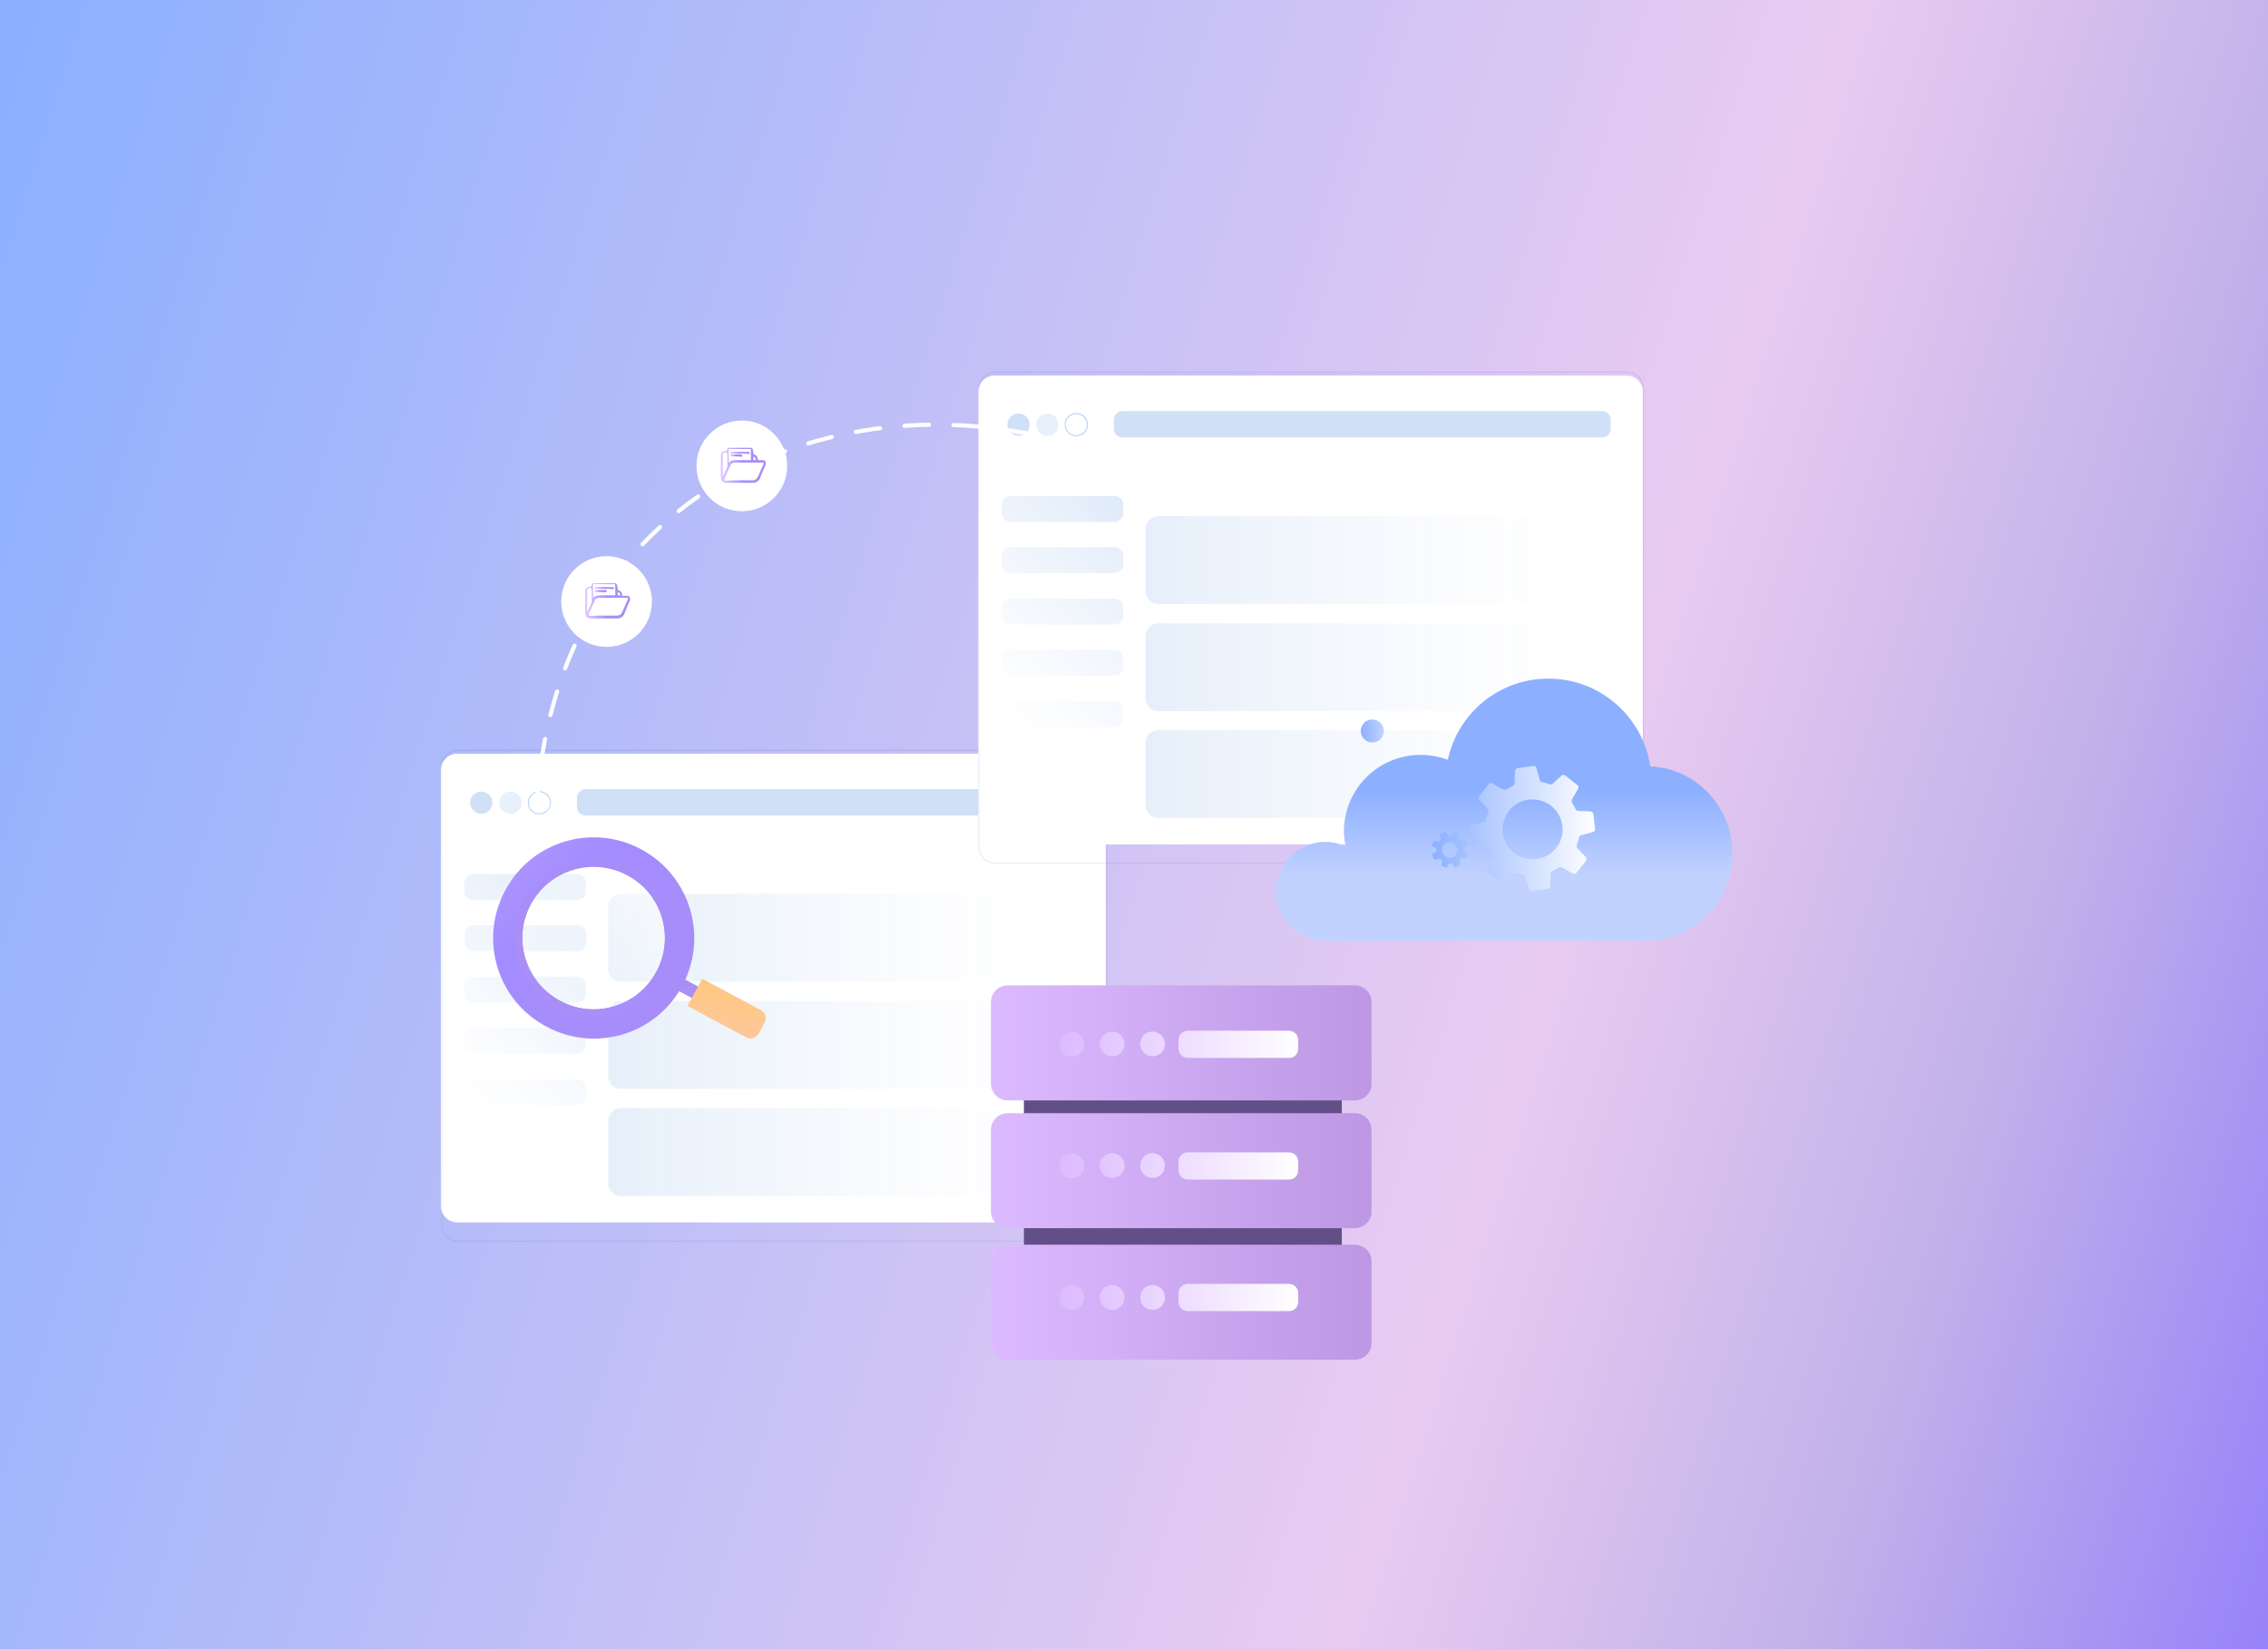 <?xml version="1.0" encoding="utf-8"?>
<!-- Generator: Adobe Illustrator 27.0.0, SVG Export Plug-In . SVG Version: 6.00 Build 0)  -->
<!DOCTYPE svg PUBLIC "-//W3C//DTD SVG 1.1//EN" "http://www.w3.org/Graphics/SVG/1.1/DTD/svg11.dtd">
<svg version="1.1" id="Layer_1" xmlns:x="http://ns.adobe.com/Extensibility/1.0/" xmlns:i="http://ns.adobe.com/AdobeIllustrator/10.0/" xmlns:graph="http://ns.adobe.com/Graphs/1.0/"
	 xmlns="http://www.w3.org/2000/svg" xmlns:xlink="http://www.w3.org/1999/xlink" x="0px" y="0px" viewBox="0 0 550 400"
	 style="enable-background:new 0 0 550 400;" xml:space="preserve">
<rect x="0" y="0" width="550" height="400" fill="#333333" stroke="none"/>
<style type="text/css">
	.st0{fill:url(#SVGID_1_);}
	.st1{fill:#FFFFFF;}
	.st2{fill:#414BCB;fill-opacity:0.1;}
	.st3{opacity:0.6;}
	.st4{fill:#B1CCF2;}
	.st5{opacity:0.3;}
	.st6{opacity:0.6;fill:#B1CCF2;enable-background:new    ;}
	.st7{opacity:0.25;fill:url(#SVGID_00000019640605631568894940000008116035149674417061_);enable-background:new    ;}
	.st8{opacity:0.79;}
	.st9{opacity:0.25;fill:url(#SVGID_00000057833551461008866470000009737648190603211148_);enable-background:new    ;}
	.st10{opacity:0.25;fill:url(#SVGID_00000177461588171185784830000000784546379190184873_);enable-background:new    ;}
	.st11{opacity:0.25;fill:url(#SVGID_00000067226391729859538310000006799581263813278648_);enable-background:new    ;}
	.st12{opacity:0.25;fill:url(#SVGID_00000068666357610449014800000007610367596913435544_);enable-background:new    ;}
	.st13{opacity:0.25;fill:url(#SVGID_00000080887611149405879870000017852787679810354587_);enable-background:new    ;}
	.st14{opacity:0.25;fill:url(#SVGID_00000044144621535689718780000008019308331089314966_);enable-background:new    ;}
	.st15{opacity:0.25;fill:url(#SVGID_00000008861061116391098000000017181719855636169115_);enable-background:new    ;}
	.st16{fill:#634F87;}
	.st17{fill:url(#SVGID_00000114066841881975088170000012121239545000983727_);}
	.st18{fill:url(#SVGID_00000105402819465090890920000000140710449739151750_);}
	.st19{fill:url(#SVGID_00000007426852069096859220000008854432616743107002_);}
	.st20{fill:url(#SVGID_00000072995157351336706270000000114113709593550269_);}
	.st21{fill:url(#SVGID_00000153689351877048353860000013532259210913724050_);}
	.st22{fill:url(#SVGID_00000147933152506102057340000006883281266278844557_);}
	.st23{fill:url(#SVGID_00000152241484421930591760000015254631722746388900_);}
	.st24{fill:url(#SVGID_00000029746677755071554950000010996987263615328181_);}
	.st25{fill:url(#SVGID_00000122714927596294582930000015853866607292514199_);}
	.st26{fill:url(#SVGID_00000026160764686004337260000016932395674463131327_);}
	.st27{fill:url(#SVGID_00000060023163371664268060000009379617172180784523_);}
	.st28{fill:url(#SVGID_00000105388058494084660050000015889781556524735875_);}
	.st29{fill:url(#SVGID_00000079479834619722309530000009482223275901420989_);}
	.st30{fill:url(#SVGID_00000096059655702743859950000014561679268611621547_);}
	.st31{fill:none;stroke:#FFFFFF;stroke-linecap:round;stroke-miterlimit:10;}
	.st32{fill:none;stroke:#FFFFFF;stroke-linecap:round;stroke-miterlimit:10;stroke-dasharray:5.947,5.947;}
	.st33{fill:url(#SVGID_00000138559058982148753790000014909256314743058844_);}
	.st34{fill:url(#SVGID_00000110441591459440872780000007180249212560992951_);}
	.st35{fill:url(#SVGID_00000036964181508999495750000015622663070136884623_);}
	.st36{fill:url(#SVGID_00000072998937476168797610000016300946317275711128_);}
	.st37{fill:url(#SVGID_00000147900952717302837390000018232053073390393249_);}
	.st38{fill:url(#SVGID_00000080923655336835825570000012265038339374301313_);}
</style>
<linearGradient id="SVGID_1_" gradientUnits="userSpaceOnUse" x1="-24.754" y1="203.617" x2="624.955" y2="408.19" gradientTransform="matrix(1 0 0 1 0 -98)">
	<stop  offset="0" style="stop-color:#8CB0FF"/>
	<stop  offset="0.617" style="stop-color:#E9CBF1"/>
	<stop  offset="0.779" style="stop-color:#C1B1EA"/>
	<stop  offset="1" style="stop-color:#856FFF"/>
</linearGradient>
<rect class="st0" width="550" height="400"/>
<g>
	<g>
		<path class="st1" d="M268.2,186.8v105.7c0,2.2-1.8,4-4,4H110.9c-2.2,0-4-1.8-4-4V186.8c0-2.2,1.8-4,4-4h153.3
			C266.4,182.9,268.2,184.6,268.2,186.8L268.2,186.8z"/>
		<path class="st2" d="M264.3,301.2H111.1c-2.3,0-4.1-1.9-4.1-4.4V186.2c0-2.4,1.9-4.4,4.1-4.4h153.3c2.3,0,4.1,1.9,4.1,4.4v110.7
			C268.5,299.2,266.6,301.2,264.3,301.2L264.3,301.2z M111,182.2c-2.1,0-3.8,1.8-3.8,4v110.7c0,2.2,1.7,4,3.8,4h153.3
			c2.1,0,3.8-1.8,3.8-4V186.2c0-2.2-1.7-4-3.8-4H111z"/>
		<g>
			<g>
				<g class="st3">
					<path class="st4" d="M116.7,197.4c1.5,0,2.7-1.2,2.7-2.7c0-1.5-1.2-2.7-2.7-2.7s-2.7,1.2-2.7,2.7
						C114.1,196.2,115.3,197.4,116.7,197.4z"/>
				</g>
				<g>
					<g>
						<path class="st4" d="M130.8,197.5c-1.5,0-2.8-1.2-2.8-2.8c0-1.5,1.2-2.8,2.8-2.8c1.5,0,2.8,1.2,2.8,2.8
							C133.5,196.3,132.3,197.5,130.8,197.5z M130.8,192.1c-1.4,0-2.6,1.2-2.6,2.6s1.2,2.6,2.6,2.6s2.6-1.2,2.6-2.6
							S132.2,192.1,130.8,192.1z"/>
					</g>
				</g>
				<g class="st5">
					<path class="st4" d="M123.8,197.4c1.5,0,2.7-1.2,2.7-2.7c0-1.5-1.2-2.7-2.7-2.7s-2.7,1.2-2.7,2.7
						C121.1,196.2,122.3,197.4,123.8,197.4z"/>
				</g>
				<path class="st6" d="M258.3,197.8H142c-1.2,0-2.1-1-2.1-2.1v-2.2c0-1.2,1-2.1,2.1-2.1h116.3c1.2,0,2.1,1,2.1,2.1v2.2
					C260.4,196.9,259.4,197.8,258.3,197.8z"/>
			</g>
		</g>
		
			<linearGradient id="SVGID_00000136399254379656251910000012402780974320385668_" gradientUnits="userSpaceOnUse" x1="106.63" y1="358.798" x2="148.084" y2="317.344" gradientTransform="matrix(1 0 0 1 0 -98)">
			<stop  offset="0" style="stop-color:#B1CCF2;stop-opacity:0"/>
			<stop  offset="1" style="stop-color:#80AEE5"/>
		</linearGradient>
		<path style="opacity:0.25;fill:url(#SVGID_00000136399254379656251910000012402780974320385668_);enable-background:new    ;" d="
			M140.1,230.7h-25.3c-1.1,0-2.1-0.9-2.1-2.1v-2.1c0-1.1,0.9-2.1,2.1-2.1h25.3c1.1,0,2.1,0.9,2.1,2.1v2.1
			C142.1,229.8,141.2,230.7,140.1,230.7z M142.1,216.2v-2.1c0-1.1-0.9-2.1-2.1-2.1h-25.3c-1.1,0-2.1,0.9-2.1,2.1v2.1
			c0,1.1,0.9,2.1,2.1,2.1h25.3C141.2,218.3,142.1,217.4,142.1,216.2z M142.1,241.1V239c0-1.1-0.9-2.1-2.1-2.1h-25.3
			c-1.1,0-2.1,0.9-2.1,2.1v2.1c0,1.1,0.9,2.1,2.1,2.1h25.3C141.2,243.1,142.1,242.2,142.1,241.1z M142.1,253.5v-2.1
			c0-1.1-0.9-2.1-2.1-2.1h-25.3c-1.1,0-2.1,0.9-2.1,2.1v2.1c0,1.1,0.9,2.1,2.1,2.1h25.3C141.2,255.6,142.1,254.7,142.1,253.5z
			 M142.1,266v-2.1c0-1.1-0.9-2.1-2.1-2.1h-25.3c-1.1,0-2.1,0.9-2.1,2.1v2.1c0,1.1,0.9,2.1,2.1,2.1h25.3
			C141.2,268,142.1,267.1,142.1,266z"/>
		<g class="st8">
			
				<linearGradient id="SVGID_00000147182906010661002980000000490871672344999339_" gradientUnits="userSpaceOnUse" x1="147.558" y1="325.475" x2="248.95" y2="325.475" gradientTransform="matrix(1 0 0 1 0 -98)">
				<stop  offset="0" style="stop-color:#80AEE5"/>
				<stop  offset="1" style="stop-color:#B1CCF2;stop-opacity:0"/>
			</linearGradient>
			
				<path style="opacity:0.25;fill:url(#SVGID_00000147182906010661002980000000490871672344999339_);enable-background:new    ;" d="
				M245.9,238.1h-95.4c-1.6,0-3-1.4-3-3v-15.3c0-1.6,1.4-3,3-3h95.4c1.6,0,3,1.4,3,3v15.3C248.9,236.8,247.6,238.1,245.9,238.1z"/>
			
				<linearGradient id="SVGID_00000173859419662757388970000002364096548002208937_" gradientUnits="userSpaceOnUse" x1="147.558" y1="351.473" x2="248.95" y2="351.473" gradientTransform="matrix(1 0 0 1 0 -98)">
				<stop  offset="0" style="stop-color:#80AEE5"/>
				<stop  offset="1" style="stop-color:#B1CCF2;stop-opacity:0"/>
			</linearGradient>
			
				<path style="opacity:0.25;fill:url(#SVGID_00000173859419662757388970000002364096548002208937_);enable-background:new    ;" d="
				M245.9,264.1h-95.4c-1.6,0-3-1.4-3-3v-15.3c0-1.6,1.4-3,3-3h95.4c1.6,0,3,1.4,3,3v15.3C248.9,262.8,247.6,264.1,245.9,264.1z"/>
			
				<linearGradient id="SVGID_00000071525443029358709540000011200216742517655428_" gradientUnits="userSpaceOnUse" x1="147.558" y1="377.471" x2="248.95" y2="377.471" gradientTransform="matrix(1 0 0 1 0 -98)">
				<stop  offset="0" style="stop-color:#80AEE5"/>
				<stop  offset="1" style="stop-color:#B1CCF2;stop-opacity:0"/>
			</linearGradient>
			
				<path style="opacity:0.25;fill:url(#SVGID_00000071525443029358709540000011200216742517655428_);enable-background:new    ;" d="
				M245.9,290.1h-95.4c-1.6,0-3-1.4-3-3v-15.3c0-1.6,1.4-3,3-3h95.4c1.6,0,3,1.4,3,3v15.3C248.9,288.8,247.6,290.1,245.9,290.1z"/>
		</g>
	</g>
	<g>
		<path class="st1" d="M398.4,95.1v105.7c0,2.2-1.8,4-4,4H241.2c-2.2,0-4-1.8-4-4V95.1c0-2.2,1.8-4,4-4h153.3
			C396.7,91.2,398.4,92.9,398.4,95.1L398.4,95.1z"/>
		<path class="st2" d="M394.6,209.5H241.3c-2.3,0-4.1-1.9-4.1-4.4V94.5c0-2.4,1.9-4.4,4.1-4.4h153.3c2.3,0,4.1,1.9,4.1,4.4v110.7
			C398.7,207.5,396.8,209.5,394.6,209.5L394.6,209.5z M241.3,90.5c-2.1,0-3.8,1.8-3.8,4v110.7c0,2.2,1.7,4,3.8,4h153.3
			c2.1,0,3.8-1.8,3.8-4V94.5c0-2.2-1.7-4-3.8-4H241.3z"/>
		<g>
			<g>
				<g class="st3">
					<path class="st4" d="M247,105.7c1.5,0,2.7-1.2,2.7-2.7s-1.2-2.7-2.7-2.7s-2.7,1.2-2.7,2.7S245.5,105.7,247,105.7z"/>
				</g>
				<g>
					<g>
						<path class="st4" d="M261,105.8c-1.5,0-2.8-1.2-2.8-2.8c0-1.5,1.2-2.8,2.8-2.8s2.8,1.2,2.8,2.8
							C263.8,104.6,262.5,105.8,261,105.8z M261,100.4c-1.4,0-2.6,1.2-2.6,2.6s1.2,2.6,2.6,2.6s2.6-1.2,2.6-2.6
							S262.4,100.4,261,100.4z"/>
					</g>
				</g>
				<g class="st5">
					<path class="st4" d="M254,105.7c1.5,0,2.7-1.2,2.7-2.7s-1.2-2.7-2.7-2.7s-2.7,1.2-2.7,2.7S252.5,105.7,254,105.7z"/>
				</g>
				<path class="st6" d="M388.5,106.1H272.2c-1.2,0-2.1-1-2.1-2.1v-2.2c0-1.2,1-2.1,2.1-2.1h116.3c1.2,0,2.1,1,2.1,2.1v2.2
					C390.6,105.2,389.7,106.1,388.5,106.1z"/>
			</g>
		</g>
		
			<linearGradient id="SVGID_00000089556283925586522090000017996157024707044261_" gradientUnits="userSpaceOnUse" x1="236.881" y1="267.102" x2="278.335" y2="225.648" gradientTransform="matrix(1 0 0 1 0 -98)">
			<stop  offset="0" style="stop-color:#B1CCF2;stop-opacity:0"/>
			<stop  offset="1" style="stop-color:#80AEE5"/>
		</linearGradient>
		<path style="opacity:0.25;fill:url(#SVGID_00000089556283925586522090000017996157024707044261_);enable-background:new    ;" d="
			M270.3,139H245c-1.1,0-2.1-0.9-2.1-2.1v-2.1c0-1.1,0.9-2.1,2.1-2.1h25.3c1.1,0,2.1,0.9,2.1,2.1v2.1
			C272.4,138.1,271.4,139,270.3,139z M272.4,124.5v-2.1c0-1.1-0.9-2.1-2.1-2.1H245c-1.1,0-2.1,0.9-2.1,2.1v2.1
			c0,1.1,0.9,2.1,2.1,2.1h25.3C271.4,126.6,272.4,125.7,272.4,124.5z M272.4,149.4v-2.1c0-1.1-0.9-2.1-2.1-2.1H245
			c-1.1,0-2.1,0.9-2.1,2.1v2.1c0,1.1,0.9,2.1,2.1,2.1h25.3C271.4,151.4,272.4,150.5,272.4,149.4z M272.4,161.8v-2.1
			c0-1.1-0.9-2.1-2.1-2.1H245c-1.1,0-2.1,0.9-2.1,2.1v2.1c0,1.1,0.9,2.1,2.1,2.1h25.3C271.4,163.9,272.4,163,272.4,161.8z
			 M272.4,174.3v-2.1c0-1.1-0.9-2.1-2.1-2.1H245c-1.1,0-2.1,0.9-2.1,2.1v2.1c0,1.1,0.9,2.1,2.1,2.1h25.3
			C271.4,176.3,272.4,175.4,272.4,174.3z"/>
		<g class="st8">
			
				<linearGradient id="SVGID_00000154395631062030531500000016760002398479415223_" gradientUnits="userSpaceOnUse" x1="277.808" y1="233.779" x2="379.2" y2="233.779" gradientTransform="matrix(1 0 0 1 0 -98)">
				<stop  offset="0" style="stop-color:#80AEE5"/>
				<stop  offset="1" style="stop-color:#B1CCF2;stop-opacity:0"/>
			</linearGradient>
			
				<path style="opacity:0.25;fill:url(#SVGID_00000154395631062030531500000016760002398479415223_);enable-background:new    ;" d="
				M376.2,146.5h-95.4c-1.6,0-3-1.4-3-3v-15.3c0-1.6,1.4-3,3-3h95.4c1.6,0,3,1.4,3,3v15.3C379.2,145.1,377.8,146.5,376.2,146.5z"/>
			
				<linearGradient id="SVGID_00000134226381061255457810000010055586183362153106_" gradientUnits="userSpaceOnUse" x1="277.808" y1="259.777" x2="379.2" y2="259.777" gradientTransform="matrix(1 0 0 1 0 -98)">
				<stop  offset="0" style="stop-color:#80AEE5"/>
				<stop  offset="1" style="stop-color:#B1CCF2;stop-opacity:0"/>
			</linearGradient>
			
				<path style="opacity:0.25;fill:url(#SVGID_00000134226381061255457810000010055586183362153106_);enable-background:new    ;" d="
				M376.2,172.5h-95.4c-1.6,0-3-1.4-3-3v-15.3c0-1.6,1.4-3,3-3h95.4c1.6,0,3,1.4,3,3v15.3C379.2,171.1,377.8,172.5,376.2,172.5z"/>
			
				<linearGradient id="SVGID_00000140007300800054290310000007884202880107336631_" gradientUnits="userSpaceOnUse" x1="277.808" y1="285.775" x2="379.2" y2="285.775" gradientTransform="matrix(1 0 0 1 0 -98)">
				<stop  offset="0" style="stop-color:#80AEE5"/>
				<stop  offset="1" style="stop-color:#B1CCF2;stop-opacity:0"/>
			</linearGradient>
			
				<path style="opacity:0.25;fill:url(#SVGID_00000140007300800054290310000007884202880107336631_);enable-background:new    ;" d="
				M376.2,198.4h-95.4c-1.6,0-3-1.4-3-3v-15.3c0-1.6,1.4-3,3-3h95.4c1.6,0,3,1.4,3,3v15.3C379.2,197.1,377.8,198.4,376.2,198.4z"/>
		</g>
	</g>
	<g>
		<rect x="248.3" y="245.5" class="st16" width="77.1" height="74.5"/>
		
			<linearGradient id="SVGID_00000180344526225607392880000002971684851052856754_" gradientUnits="userSpaceOnUse" x1="240.293" y1="413.806" x2="332.656" y2="413.806" gradientTransform="matrix(1 0 0 1 0 -98)">
			<stop  offset="0" style="stop-color:#DCBAFF"/>
			<stop  offset="1" style="stop-color:#BD97E3"/>
		</linearGradient>
		<path style="fill:url(#SVGID_00000180344526225607392880000002971684851052856754_);" d="M328.5,329.8h-84.1
			c-2.3,0-4.1-1.8-4.1-4.1V306c0-2.3,1.8-4.1,4.1-4.1h84.1c2.3,0,4.1,1.8,4.1,4.1v19.7C332.7,327.9,330.8,329.8,328.5,329.8z"/>
		
			<linearGradient id="SVGID_00000155846516479606593120000000015400980005839234_" gradientUnits="userSpaceOnUse" x1="240.293" y1="381.903" x2="332.656" y2="381.903" gradientTransform="matrix(1 0 0 1 0 -98)">
			<stop  offset="0" style="stop-color:#DCBAFF"/>
			<stop  offset="1" style="stop-color:#BD97E3"/>
		</linearGradient>
		<path style="fill:url(#SVGID_00000155846516479606593120000000015400980005839234_);" d="M328.5,297.9h-84.1
			c-2.3,0-4.1-1.8-4.1-4.1v-19.7c0-2.3,1.8-4.1,4.1-4.1h84.1c2.3,0,4.1,1.8,4.1,4.1v19.7C332.7,296,330.8,297.9,328.5,297.9z"/>
		
			<linearGradient id="SVGID_00000005269210921067981930000011700140519856217224_" gradientUnits="userSpaceOnUse" x1="240.293" y1="350.948" x2="332.656" y2="350.948" gradientTransform="matrix(1 0 0 1 0 -98)">
			<stop  offset="0" style="stop-color:#DCBAFF"/>
			<stop  offset="1" style="stop-color:#BD97E3"/>
		</linearGradient>
		<path style="fill:url(#SVGID_00000005269210921067981930000011700140519856217224_);" d="M328.5,266.9h-84.1
			c-2.3,0-4.1-1.8-4.1-4.1v-19.7c0-2.3,1.8-4.1,4.1-4.1h84.1c2.3,0,4.1,1.8,4.1,4.1v19.7C332.7,265.1,330.8,266.9,328.5,266.9z"/>
		
			<linearGradient id="SVGID_00000078045264514087751380000014791609461160439478_" gradientUnits="userSpaceOnUse" x1="256.914" y1="351.256" x2="314.867" y2="351.256" gradientTransform="matrix(1 0 0 1 0 -98)">
			<stop  offset="0" style="stop-color:#DCBAFF"/>
			<stop  offset="1" style="stop-color:#FFFFFF"/>
		</linearGradient>
		<path style="fill:url(#SVGID_00000078045264514087751380000014791609461160439478_);" d="M262.9,253.3c0,1.7-1.3,3-3,3
			c-1.7,0-3-1.3-3-3c0-1.7,1.3-3,3-3C261.5,250.2,262.9,251.6,262.9,253.3z M269.7,250.2c-1.7,0-3,1.3-3,3c0,1.7,1.3,3,3,3
			c1.7,0,3-1.3,3-3C272.7,251.6,271.4,250.2,269.7,250.2z M279.5,250.2c-1.7,0-3,1.3-3,3c0,1.7,1.3,3,3,3c1.7,0,3-1.3,3-3
			C282.5,251.6,281.1,250.2,279.5,250.2z M314.8,254.4v-2.2c0-1.2-1-2.2-2.2-2.2H288c-1.2,0-2.2,1-2.2,2.2v2.2c0,1.2,1,2.2,2.2,2.2
			h24.6C313.9,256.6,314.8,255.6,314.8,254.4z"/>
		
			<linearGradient id="SVGID_00000098932708337731019990000005936325702921905297_" gradientUnits="userSpaceOnUse" x1="256.914" y1="380.815" x2="314.867" y2="380.815" gradientTransform="matrix(1 0 0 1 0 -98)">
			<stop  offset="0" style="stop-color:#DCBAFF"/>
			<stop  offset="1" style="stop-color:#FFFFFF"/>
		</linearGradient>
		<path style="fill:url(#SVGID_00000098932708337731019990000005936325702921905297_);" d="M262.9,282.8c0,1.7-1.3,3-3,3
			c-1.7,0-3-1.3-3-3c0-1.7,1.3-3,3-3C261.5,279.7,262.9,281.1,262.9,282.8z M269.7,279.7c-1.7,0-3,1.3-3,3c0,1.7,1.3,3,3,3
			c1.7,0,3-1.3,3-3C272.7,281.1,271.4,279.7,269.7,279.7z M279.5,279.7c-1.7,0-3,1.3-3,3c0,1.7,1.3,3,3,3c1.7,0,3-1.3,3-3
			C282.5,281.1,281.1,279.7,279.5,279.7z M314.8,283.9v-2.2c0-1.2-1-2.2-2.2-2.2H288c-1.2,0-2.2,1-2.2,2.2v2.2c0,1.2,1,2.2,2.2,2.2
			h24.6C313.9,286.1,314.8,285.1,314.8,283.9z"/>
		
			<linearGradient id="SVGID_00000085226581407363326510000017066190541484930736_" gradientUnits="userSpaceOnUse" x1="256.914" y1="412.718" x2="314.867" y2="412.718" gradientTransform="matrix(1 0 0 1 0 -98)">
			<stop  offset="0" style="stop-color:#DCBAFF"/>
			<stop  offset="1" style="stop-color:#FFFFFF"/>
		</linearGradient>
		<path style="fill:url(#SVGID_00000085226581407363326510000017066190541484930736_);" d="M262.9,314.7c0,1.7-1.3,3-3,3
			c-1.7,0-3-1.3-3-3c0-1.7,1.3-3,3-3C261.5,311.7,262.9,313,262.9,314.7z M269.7,311.7c-1.7,0-3,1.3-3,3c0,1.7,1.3,3,3,3
			c1.7,0,3-1.3,3-3C272.7,313,271.4,311.7,269.7,311.7z M279.5,311.7c-1.7,0-3,1.3-3,3c0,1.7,1.3,3,3,3c1.7,0,3-1.3,3-3
			C282.5,313,281.1,311.7,279.5,311.7z M314.8,315.8v-2.2c0-1.2-1-2.2-2.2-2.2H288c-1.2,0-2.2,1-2.2,2.2v2.2c0,1.2,1,2.2,2.2,2.2
			h24.6C313.9,318,314.8,317,314.8,315.8z"/>
	</g>
	<g>
		
			<linearGradient id="SVGID_00000041285942793138906430000008721010685534578601_" gradientUnits="userSpaceOnUse" x1="175.476" y1="236.498" x2="161.951" y2="265.987" gradientTransform="matrix(0.999 3.710000e-02 -3.710000e-02 0.999 13.706 -29.005)">
			<stop  offset="0" style="stop-color:#E1CCFF"/>
			<stop  offset="0.5" style="stop-color:#A38CFF"/>
			<stop  offset="1" style="stop-color:#AC8FF2"/>
		</linearGradient>
		<polygon style="fill:url(#SVGID_00000041285942793138906430000008721010685534578601_);" points="169,242.7 163.7,239.9 
			165.2,237.1 170.5,239.9 		"/>
		
			<linearGradient id="SVGID_00000140005293540466136290000001589968129072219832_" gradientUnits="userSpaceOnUse" x1="165.858" y1="211.043" x2="127.72" y2="270.024" gradientTransform="matrix(0.999 3.710000e-02 -3.710000e-02 0.999 13.706 -29.005)">
			<stop  offset="0" style="stop-color:#FFFFFF"/>
			<stop  offset="1" style="stop-color:#FFFFFF;stop-opacity:0"/>
		</linearGradient>
		<circle style="fill:url(#SVGID_00000140005293540466136290000001589968129072219832_);" cx="144" cy="227.5" r="17.3"/>
		
			<linearGradient id="SVGID_00000172404957718097509680000011911345676068195246_" gradientUnits="userSpaceOnUse" x1="55.597" y1="180.29" x2="203.28" y2="305.356" gradientTransform="matrix(0.999 3.710000e-02 -3.710000e-02 0.999 13.706 -29.005)">
			<stop  offset="0" style="stop-color:#E1CCFF"/>
			<stop  offset="0.5" style="stop-color:#A38CFF"/>
			<stop  offset="1" style="stop-color:#AC8FF2"/>
		</linearGradient>
		<path style="fill:url(#SVGID_00000172404957718097509680000011911345676068195246_);" d="M155.5,206c-11.9-6.4-26.7-1.9-33,10
			c-6.4,11.9-1.9,26.7,10,33c11.9,6.4,26.7,1.9,33-10C171.8,227.2,167.4,212.4,155.5,206z M135.8,242.7c-8.4-4.5-11.6-15-7.1-23.4
			c4.5-8.4,15-11.6,23.4-7.1c8.4,4.5,11.6,15,7.1,23.4C154.7,244.1,144.2,247.3,135.8,242.7z"/>
		
			<linearGradient id="SVGID_00000092452750500348713890000009867156046999254942_" gradientUnits="userSpaceOnUse" x1="319.436" y1="130.402" x2="91.142" y2="256.745">
			<stop  offset="0" style="stop-color:#E1CCFF"/>
			<stop  offset="0.5" style="stop-color:#A38CFF"/>
			<stop  offset="1" style="stop-color:#AC8FF2"/>
		</linearGradient>
		<path style="fill:url(#SVGID_00000092452750500348713890000009867156046999254942_);" d="M153.1,210.6c-9.4-5-21-1.5-26,7.9
			c-5,9.4-1.5,21,7.9,26c9.4,5,21,1.5,26-7.9C165.9,227.2,162.4,215.6,153.1,210.6z M159.2,235.7c-4.5,8.4-15,11.6-23.4,7.1
			c-8.4-4.5-11.6-15-7.1-23.4c4.5-8.4,15-11.6,23.4-7.1C160.6,216.8,163.7,227.3,159.2,235.7z"/>
		
			<linearGradient id="SVGID_00000132045727448645241550000003029053628541179009_" gradientUnits="userSpaceOnUse" x1="176.48" y1="228.68" x2="171.823" y2="275.908" gradientTransform="matrix(0.999 3.710000e-02 -3.710000e-02 0.999 13.706 -29.005)">
			<stop  offset="0" style="stop-color:#F9CD3E"/>
			<stop  offset="1" style="stop-color:#FFC79E"/>
		</linearGradient>
		<path style="fill:url(#SVGID_00000132045727448645241550000003029053628541179009_);" d="M184.5,245l-14.2-7.6l-3.6,6.6l14.2,7.6
			c1.1,0.6,2.5,0.2,3.1-0.9l1.4-2.6C186,246.9,185.6,245.6,184.5,245z"/>
	</g>
	<g>
		
			<linearGradient id="SVGID_00000122700790475234143820000006110531097575106458_" gradientUnits="userSpaceOnUse" x1="364.726" y1="289.653" x2="364.726" y2="310.659" gradientTransform="matrix(1 0 0 1 0 -98)">
			<stop  offset="0" style="stop-color:#8CB0FF"/>
			<stop  offset="1" style="stop-color:#C2D2FF"/>
		</linearGradient>
		<path style="fill:url(#SVGID_00000122700790475234143820000006110531097575106458_);" d="M420.1,207c0,11.7-9.3,21.2-20.7,21.2
			h-78c-6.6,0-12-5.4-12-12s5.4-12,12-12c1.8,0,3.4,0.4,4.9,1.1c-0.2-1.2-0.4-2.4-0.4-3.6c0-10.3,8.3-18.6,18.6-18.6
			c2.3,0,4.5,0.4,6.6,1.2c2.4-11.3,12.4-19.7,24.4-19.7c12.5,0,22.9,9.2,24.7,21.3C411.2,186.3,420.1,195.6,420.1,207z"/>
		
			<linearGradient id="SVGID_00000041288698945092528030000003806940567927530905_" gradientUnits="userSpaceOnUse" x1="347.119" y1="299.157" x2="386.887" y2="299.157" gradientTransform="matrix(1 0 0 1 0 -98)">
			<stop  offset="0" style="stop-color:#8CB0FF"/>
			<stop  offset="1" style="stop-color:#FFFFFF"/>
		</linearGradient>
		<path style="fill:url(#SVGID_00000041288698945092528030000003806940567927530905_);" d="M386.4,197.5c0-0.3-0.3-0.6-0.7-0.7
			l-3-0.1c-0.3,0-0.5-0.2-0.6-0.4c-0.2-0.5-0.5-1-0.9-1.6c-0.1-0.2-0.1-0.5,0-0.8l1.5-2.6c0.2-0.3,0.1-0.7-0.2-0.9l-2.9-2.3
			c-0.3-0.2-0.7-0.2-0.9,0l-2.2,2c-0.2,0.2-0.5,0.2-0.8,0.1c-0.6-0.2-1.1-0.4-1.7-0.5c-0.3,0-0.5-0.2-0.6-0.5l-0.8-2.9
			c-0.1-0.3-0.4-0.6-0.8-0.5l-3.7,0.5c-0.3,0-0.6,0.3-0.7,0.7l-0.1,3c0,0.3-0.2,0.5-0.4,0.6c-0.5,0.2-1,0.5-1.6,0.9
			c-0.2,0.1-0.5,0.1-0.8,0l-2.6-1.5c-0.3-0.2-0.7-0.1-0.9,0.2l-2.3,2.9c-0.2,0.3-0.2,0.7,0,0.9l2.1,2.2c0.2,0.2,0.2,0.5,0.1,0.8
			c-0.2,0.6-0.4,1.1-0.5,1.7c0,0.3-0.2,0.5-0.5,0.6l-2.9,0.8c-0.3,0.1-0.6,0.4-0.5,0.8l0.5,3.6c0,0.3,0.3,0.6,0.7,0.7l3,0.1
			c0.3,0,0.5,0.2,0.6,0.4c0.2,0.5,0.6,1,0.9,1.6c0.1,0.2,0.1,0.5,0,0.8l-1.5,2.6c-0.2,0.3-0.1,0.7,0.2,0.9l2.9,2.3
			c0.3,0.2,0.7,0.2,0.9,0l2.2-2.1c0.2-0.2,0.5-0.2,0.8-0.1c0.6,0.2,1.1,0.4,1.7,0.5c0.3,0,0.5,0.2,0.6,0.5l0.8,2.9
			c0.1,0.3,0.4,0.6,0.8,0.5l3.6-0.5c0.4,0,0.6-0.3,0.7-0.7l0.1-3c0-0.3,0.2-0.5,0.4-0.6c0.5-0.2,1-0.5,1.6-0.9
			c0.2-0.1,0.5-0.1,0.8,0l2.6,1.5c0.3,0.2,0.7,0.1,0.9-0.2l2.3-2.9c0.2-0.3,0.2-0.7,0-0.9l-2.1-2.2c-0.2-0.2-0.2-0.5-0.1-0.8
			c0.2-0.6,0.4-1.1,0.5-1.7c0-0.3,0.2-0.5,0.5-0.6l2.9-0.8c0.3-0.1,0.6-0.4,0.5-0.8L386.4,197.5z M377.4,205.6
			c-2.4,3.2-7,3.7-10.2,1.3c-3.2-2.4-3.7-7-1.3-10.2c2.4-3.2,7-3.7,10.2-1.3C379.3,197.9,379.9,202.5,377.4,205.6z M355.5,203.7
			c0-0.1-0.1-0.1-0.3-0.1l-0.9,0.2c-0.1,0-0.1,0-0.2,0c-0.1-0.1-0.2-0.2-0.4-0.4c0,0-0.1-0.1-0.1-0.2l0.2-0.9c0-0.1,0-0.2-0.1-0.2
			l-1-0.4c-0.1,0-0.2,0-0.3,0.1l-0.4,0.8c0,0.1-0.1,0.1-0.2,0.1c-0.2,0-0.4,0-0.5,0c-0.1,0-0.1,0-0.2-0.1l-0.5-0.8
			c0-0.1-0.2-0.1-0.3-0.1l-1,0.5c-0.1,0-0.1,0.1-0.1,0.3l0.2,0.9c0,0.1,0,0.1,0,0.2c-0.1,0.1-0.2,0.2-0.4,0.4c0,0-0.1,0.1-0.2,0.1
			l-0.9-0.2c-0.1,0-0.2,0-0.2,0.1l-0.4,1c0,0.1,0,0.2,0.1,0.3l0.8,0.4c0.1,0,0.1,0.1,0.1,0.2c0,0.2,0,0.4,0,0.5c0,0.1,0,0.1-0.1,0.2
			l-0.8,0.5c-0.1,0-0.1,0.2-0.1,0.3l0.5,1c0,0.1,0.1,0.1,0.3,0.1l0.9-0.2c0.1,0,0.1,0,0.2,0c0.1,0.1,0.2,0.2,0.4,0.4
			c0,0,0.1,0.1,0.1,0.2l-0.2,0.9c0,0.1,0,0.2,0.1,0.2l1,0.4c0.1,0,0.2,0,0.3-0.1l0.4-0.8c0-0.1,0.1-0.1,0.2-0.1c0.2,0,0.4,0,0.5,0
			c0.1,0,0.1,0,0.2,0.1l0.5,0.8c0,0.1,0.2,0.1,0.3,0.1l1-0.5c0.1,0,0.1-0.1,0.1-0.3l-0.2-0.9c0-0.1,0-0.1,0-0.2
			c0.1-0.1,0.2-0.2,0.4-0.4c0,0,0.1-0.1,0.2-0.1l0.9,0.2c0.1,0,0.2,0,0.2-0.1l0.4-1c0-0.1,0-0.2-0.1-0.3l-0.8-0.4
			c-0.1,0-0.1-0.1-0.1-0.2c0-0.2,0-0.4,0-0.5c0-0.1,0-0.1,0.1-0.2l0.8-0.5c0.1,0,0.1-0.2,0.1-0.3L355.5,203.7z M353.3,206.8
			c-0.3,1-1.4,1.5-2.4,1.1s-1.5-1.4-1.1-2.4c0.3-1,1.4-1.5,2.4-1.1C353.2,204.8,353.7,205.9,353.3,206.8z"/>
		
			<linearGradient id="SVGID_00000047760672945188829390000007200119899772325537_" gradientUnits="userSpaceOnUse" x1="329.979" y1="275.33" x2="335.536" y2="275.33" gradientTransform="matrix(1 0 0 1 0 -98)">
			<stop  offset="0" style="stop-color:#8CB0FF"/>
			<stop  offset="1" style="stop-color:#C2D2FF"/>
		</linearGradient>
		<circle style="fill:url(#SVGID_00000047760672945188829390000007200119899772325537_);" cx="332.8" cy="177.3" r="2.8"/>
	</g>
	<g>
		<g>
			<path class="st31" d="M130.3,194c0-0.9,0.1-1.9,0.2-3"/>
			<path class="st32" d="M131.2,185.1c1.9-13.5,7.5-35.7,25.6-54.1c25.9-26.4,67.3-34.9,106.5-22.2"/>
			<path class="st31" d="M266.2,109.8c0.9,0.3,1.9,0.7,2.8,1"/>
		</g>
	</g>
	<g>
		<circle class="st1" cx="147.1" cy="145.9" r="11"/>
		<g>
			
				<linearGradient id="SVGID_00000144338905844435456920000001965258645485290657_" gradientUnits="userSpaceOnUse" x1="141.833" y1="145.551" x2="152.816" y2="145.551">
				<stop  offset="0" style="stop-color:#E1CCFF"/>
				<stop  offset="0.5" style="stop-color:#A38CFF"/>
				<stop  offset="1" style="stop-color:#AC8FF2"/>
			</linearGradient>
			<path style="fill:url(#SVGID_00000144338905844435456920000001965258645485290657_);" d="M149.8,143.1c0.7,0.1,1.1,0.6,1.1,1.4
				c0.2,0,0.4,0,0.6,0c0.2,0,0.5,0,0.7,0c0.5,0.1,0.7,0.5,0.6,1c-0.1,0.4-0.3,0.8-0.5,1.2c-0.3,0.7-0.6,1.4-0.9,2.2
				c-0.2,0.6-0.9,1.1-1.6,1.1c-2.2,0-4.4,0-6.6,0c-0.8,0-1.3-0.6-1.3-1.2c0-1.8,0-3.6,0-5.4c0-0.6,0.5-1.1,1.1-1.1
				c0.1,0,0.3,0,0.4,0c0-0.1,0-0.2,0-0.3c0.1-0.3,0.3-0.5,0.6-0.5c0,0,0.1,0,0.1,0c1.6,0,3.3,0,4.9,0c0.3,0,0.5,0.1,0.6,0.3
				c0.1,0.1,0.1,0.3,0.1,0.4C149.8,142.3,149.8,142.7,149.8,143.1z M146.4,149.3c1.1,0,2.2,0,3.3,0c0.5,0,0.9-0.3,1.1-0.7
				c0.5-1,0.9-2.1,1.4-3.1c0.2-0.4,0.1-0.5-0.3-0.5c-2.2,0-4.4,0-6.6,0c-0.5,0-0.9,0.3-1.1,0.7c-0.4,0.9-0.8,1.8-1.2,2.7
				c-0.1,0.2-0.2,0.4-0.2,0.6c-0.1,0.3,0,0.4,0.3,0.4c0.1,0,0.1,0,0.2,0C144.3,149.3,145.4,149.3,146.4,149.3z M149.2,144.4
				c0-0.1,0-0.1,0-0.2c0-0.7,0-1.5,0-2.2c0-0.2,0-0.3-0.3-0.3c-1.6,0-3.2,0-4.8,0c-0.2,0-0.3,0-0.3,0.3c0,1,0,1.9,0,2.9
				c0,0,0,0.1,0,0.1c0,0,0.1-0.1,0.1-0.1c0.4-0.3,0.8-0.5,1.3-0.5c1.2,0,2.4,0,3.7,0C149.1,144.4,149.2,144.4,149.2,144.4z
				 M143.4,142.6c-0.1,0-0.2,0-0.3,0c-0.5,0-0.7,0.2-0.7,0.7c0,1.6,0,3.2,0,4.9c0,0.1,0,0.1,0,0.2c0.1,0,0.1-0.1,0.1-0.1
				c0.3-0.6,0.5-1.2,0.8-1.7c0.1-0.3,0.2-0.5,0.2-0.8c0-0.9,0-1.9,0-2.8C143.4,142.8,143.4,142.7,143.4,142.6z M149.8,143.6
				c0,0.3,0,0.5,0,0.8c0.2,0,0.4,0,0.6,0C150.4,144,150.1,143.6,149.8,143.6z"/>
			
				<linearGradient id="SVGID_00000005242527684033411830000016617304410849734794_" gradientUnits="userSpaceOnUse" x1="144.23" y1="142.585" x2="148.818" y2="142.585">
				<stop  offset="0" style="stop-color:#E1CCFF"/>
				<stop  offset="0.5" style="stop-color:#A38CFF"/>
				<stop  offset="1" style="stop-color:#AC8FF2"/>
			</linearGradient>
			<path style="fill:url(#SVGID_00000005242527684033411830000016617304410849734794_);" d="M146.5,142.8c-0.6,0-1.3,0-1.9,0
				c-0.1,0-0.1,0-0.2,0c-0.1,0-0.2-0.1-0.2-0.2c0-0.1,0.1-0.2,0.2-0.2c0.1,0,0.1,0,0.2,0c1.3,0,2.6,0,3.9,0c0.1,0,0.1,0,0.2,0
				c0.1,0,0.2,0.1,0.2,0.3c0,0.1-0.1,0.2-0.2,0.2c0,0-0.1,0-0.2,0C147.8,142.8,147.2,142.8,146.5,142.8z"/>
			
				<linearGradient id="SVGID_00000096044359748263321280000013881656284227645574_" gradientUnits="userSpaceOnUse" x1="144.23" y1="143.362" x2="147.226" y2="143.362">
				<stop  offset="0" style="stop-color:#E1CCFF"/>
				<stop  offset="0.5" style="stop-color:#A38CFF"/>
				<stop  offset="1" style="stop-color:#AC8FF2"/>
			</linearGradient>
			<path style="fill:url(#SVGID_00000096044359748263321280000013881656284227645574_);" d="M145.7,143.6c-0.4,0-0.8,0-1.2,0
				c-0.2,0-0.3-0.1-0.3-0.3c0-0.2,0.1-0.2,0.3-0.2c0.8,0,1.6,0,2.3,0c0.2,0,0.3,0.1,0.3,0.3c0,0.2-0.1,0.3-0.3,0.3
				C146.5,143.6,146.1,143.6,145.7,143.6z"/>
		</g>
	</g>
	<g>
		<circle class="st1" cx="179.9" cy="113" r="11"/>
		<g>
			
				<linearGradient id="SVGID_00000127019835111922965870000014975056818881339018_" gradientUnits="userSpaceOnUse" x1="174.712" y1="112.672" x2="185.696" y2="112.672">
				<stop  offset="0" style="stop-color:#E1CCFF"/>
				<stop  offset="0.5" style="stop-color:#A38CFF"/>
				<stop  offset="1" style="stop-color:#AC8FF2"/>
			</linearGradient>
			<path style="fill:url(#SVGID_00000127019835111922965870000014975056818881339018_);" d="M182.7,110.2c0.7,0.1,1.1,0.6,1.1,1.4
				c0.2,0,0.4,0,0.6,0c0.2,0,0.5,0,0.7,0c0.5,0.1,0.7,0.5,0.6,1c-0.1,0.4-0.3,0.8-0.5,1.2c-0.3,0.7-0.6,1.4-0.9,2.2
				c-0.2,0.6-0.9,1.1-1.6,1.1c-2.2,0-4.4,0-6.6,0c-0.8,0-1.3-0.6-1.3-1.2c0-1.8,0-3.6,0-5.4c0-0.6,0.5-1.1,1.1-1.1
				c0.1,0,0.3,0,0.4,0c0-0.1,0-0.2,0-0.3c0.1-0.3,0.3-0.5,0.6-0.5c0,0,0.1,0,0.1,0c1.6,0,3.3,0,4.9,0c0.3,0,0.5,0.1,0.6,0.3
				c0.1,0.1,0.1,0.3,0.1,0.4C182.7,109.5,182.7,109.8,182.7,110.2z M179.3,116.5c1.1,0,2.2,0,3.3,0c0.5,0,0.9-0.3,1.1-0.7
				c0.5-1,0.9-2.1,1.4-3.1c0.2-0.4,0.1-0.5-0.3-0.5c-2.2,0-4.4,0-6.6,0c-0.5,0-0.9,0.3-1.1,0.7c-0.4,0.9-0.8,1.8-1.2,2.7
				c-0.1,0.2-0.2,0.4-0.2,0.6c-0.1,0.3,0,0.4,0.3,0.4c0.1,0,0.1,0,0.2,0C177.2,116.5,178.2,116.5,179.3,116.5z M182.1,111.6
				c0-0.1,0-0.1,0-0.2c0-0.7,0-1.5,0-2.2c0-0.2,0-0.3-0.3-0.3c-1.6,0-3.2,0-4.8,0c-0.2,0-0.3,0-0.3,0.3c0,1,0,1.9,0,2.9
				c0,0,0,0.1,0,0.1c0,0,0.1-0.1,0.1-0.1c0.4-0.3,0.8-0.5,1.3-0.5c1.2,0,2.4,0,3.7,0C182,111.6,182,111.6,182.1,111.6z M176.3,109.7
				c-0.1,0-0.2,0-0.3,0c-0.5,0-0.7,0.2-0.7,0.7c0,1.6,0,3.2,0,4.9c0,0.1,0,0.1,0,0.2c0.1,0,0.1-0.1,0.1-0.1c0.3-0.6,0.5-1.2,0.8-1.7
				c0.1-0.3,0.2-0.5,0.2-0.8c0-0.9,0-1.9,0-2.8C176.3,109.9,176.3,109.8,176.3,109.7z M182.7,110.8c0,0.3,0,0.5,0,0.8
				c0.2,0,0.4,0,0.6,0C183.3,111.2,183,110.7,182.7,110.8z"/>
			
				<linearGradient id="SVGID_00000133523211365523845770000014873400994470752662_" gradientUnits="userSpaceOnUse" x1="177.11" y1="109.706" x2="181.698" y2="109.706">
				<stop  offset="0" style="stop-color:#E1CCFF"/>
				<stop  offset="0.5" style="stop-color:#A38CFF"/>
				<stop  offset="1" style="stop-color:#AC8FF2"/>
			</linearGradient>
			<path style="fill:url(#SVGID_00000133523211365523845770000014873400994470752662_);" d="M179.4,110c-0.6,0-1.3,0-1.9,0
				c-0.1,0-0.1,0-0.2,0c-0.1,0-0.2-0.1-0.2-0.2c0-0.1,0.1-0.2,0.2-0.2c0.1,0,0.1,0,0.2,0c1.3,0,2.6,0,3.9,0c0.1,0,0.1,0,0.2,0
				c0.1,0,0.2,0.1,0.2,0.3c0,0.1-0.1,0.2-0.2,0.2c0,0-0.1,0-0.2,0C180.7,110,180.1,110,179.4,110z"/>
			
				<linearGradient id="SVGID_00000147198628595597994850000002364158615815202697_" gradientUnits="userSpaceOnUse" x1="177.109" y1="110.482" x2="180.105" y2="110.482">
				<stop  offset="0" style="stop-color:#E1CCFF"/>
				<stop  offset="0.5" style="stop-color:#A38CFF"/>
				<stop  offset="1" style="stop-color:#AC8FF2"/>
			</linearGradient>
			<path style="fill:url(#SVGID_00000147198628595597994850000002364158615815202697_);" d="M178.6,110.7c-0.4,0-0.8,0-1.2,0
				c-0.2,0-0.3-0.1-0.3-0.3c0-0.2,0.1-0.2,0.3-0.2c0.8,0,1.6,0,2.3,0c0.2,0,0.3,0.1,0.3,0.3c0,0.2-0.1,0.3-0.3,0.3
				C179.4,110.7,179,110.7,178.6,110.7z"/>
		</g>
	</g>
</g>
</svg>
